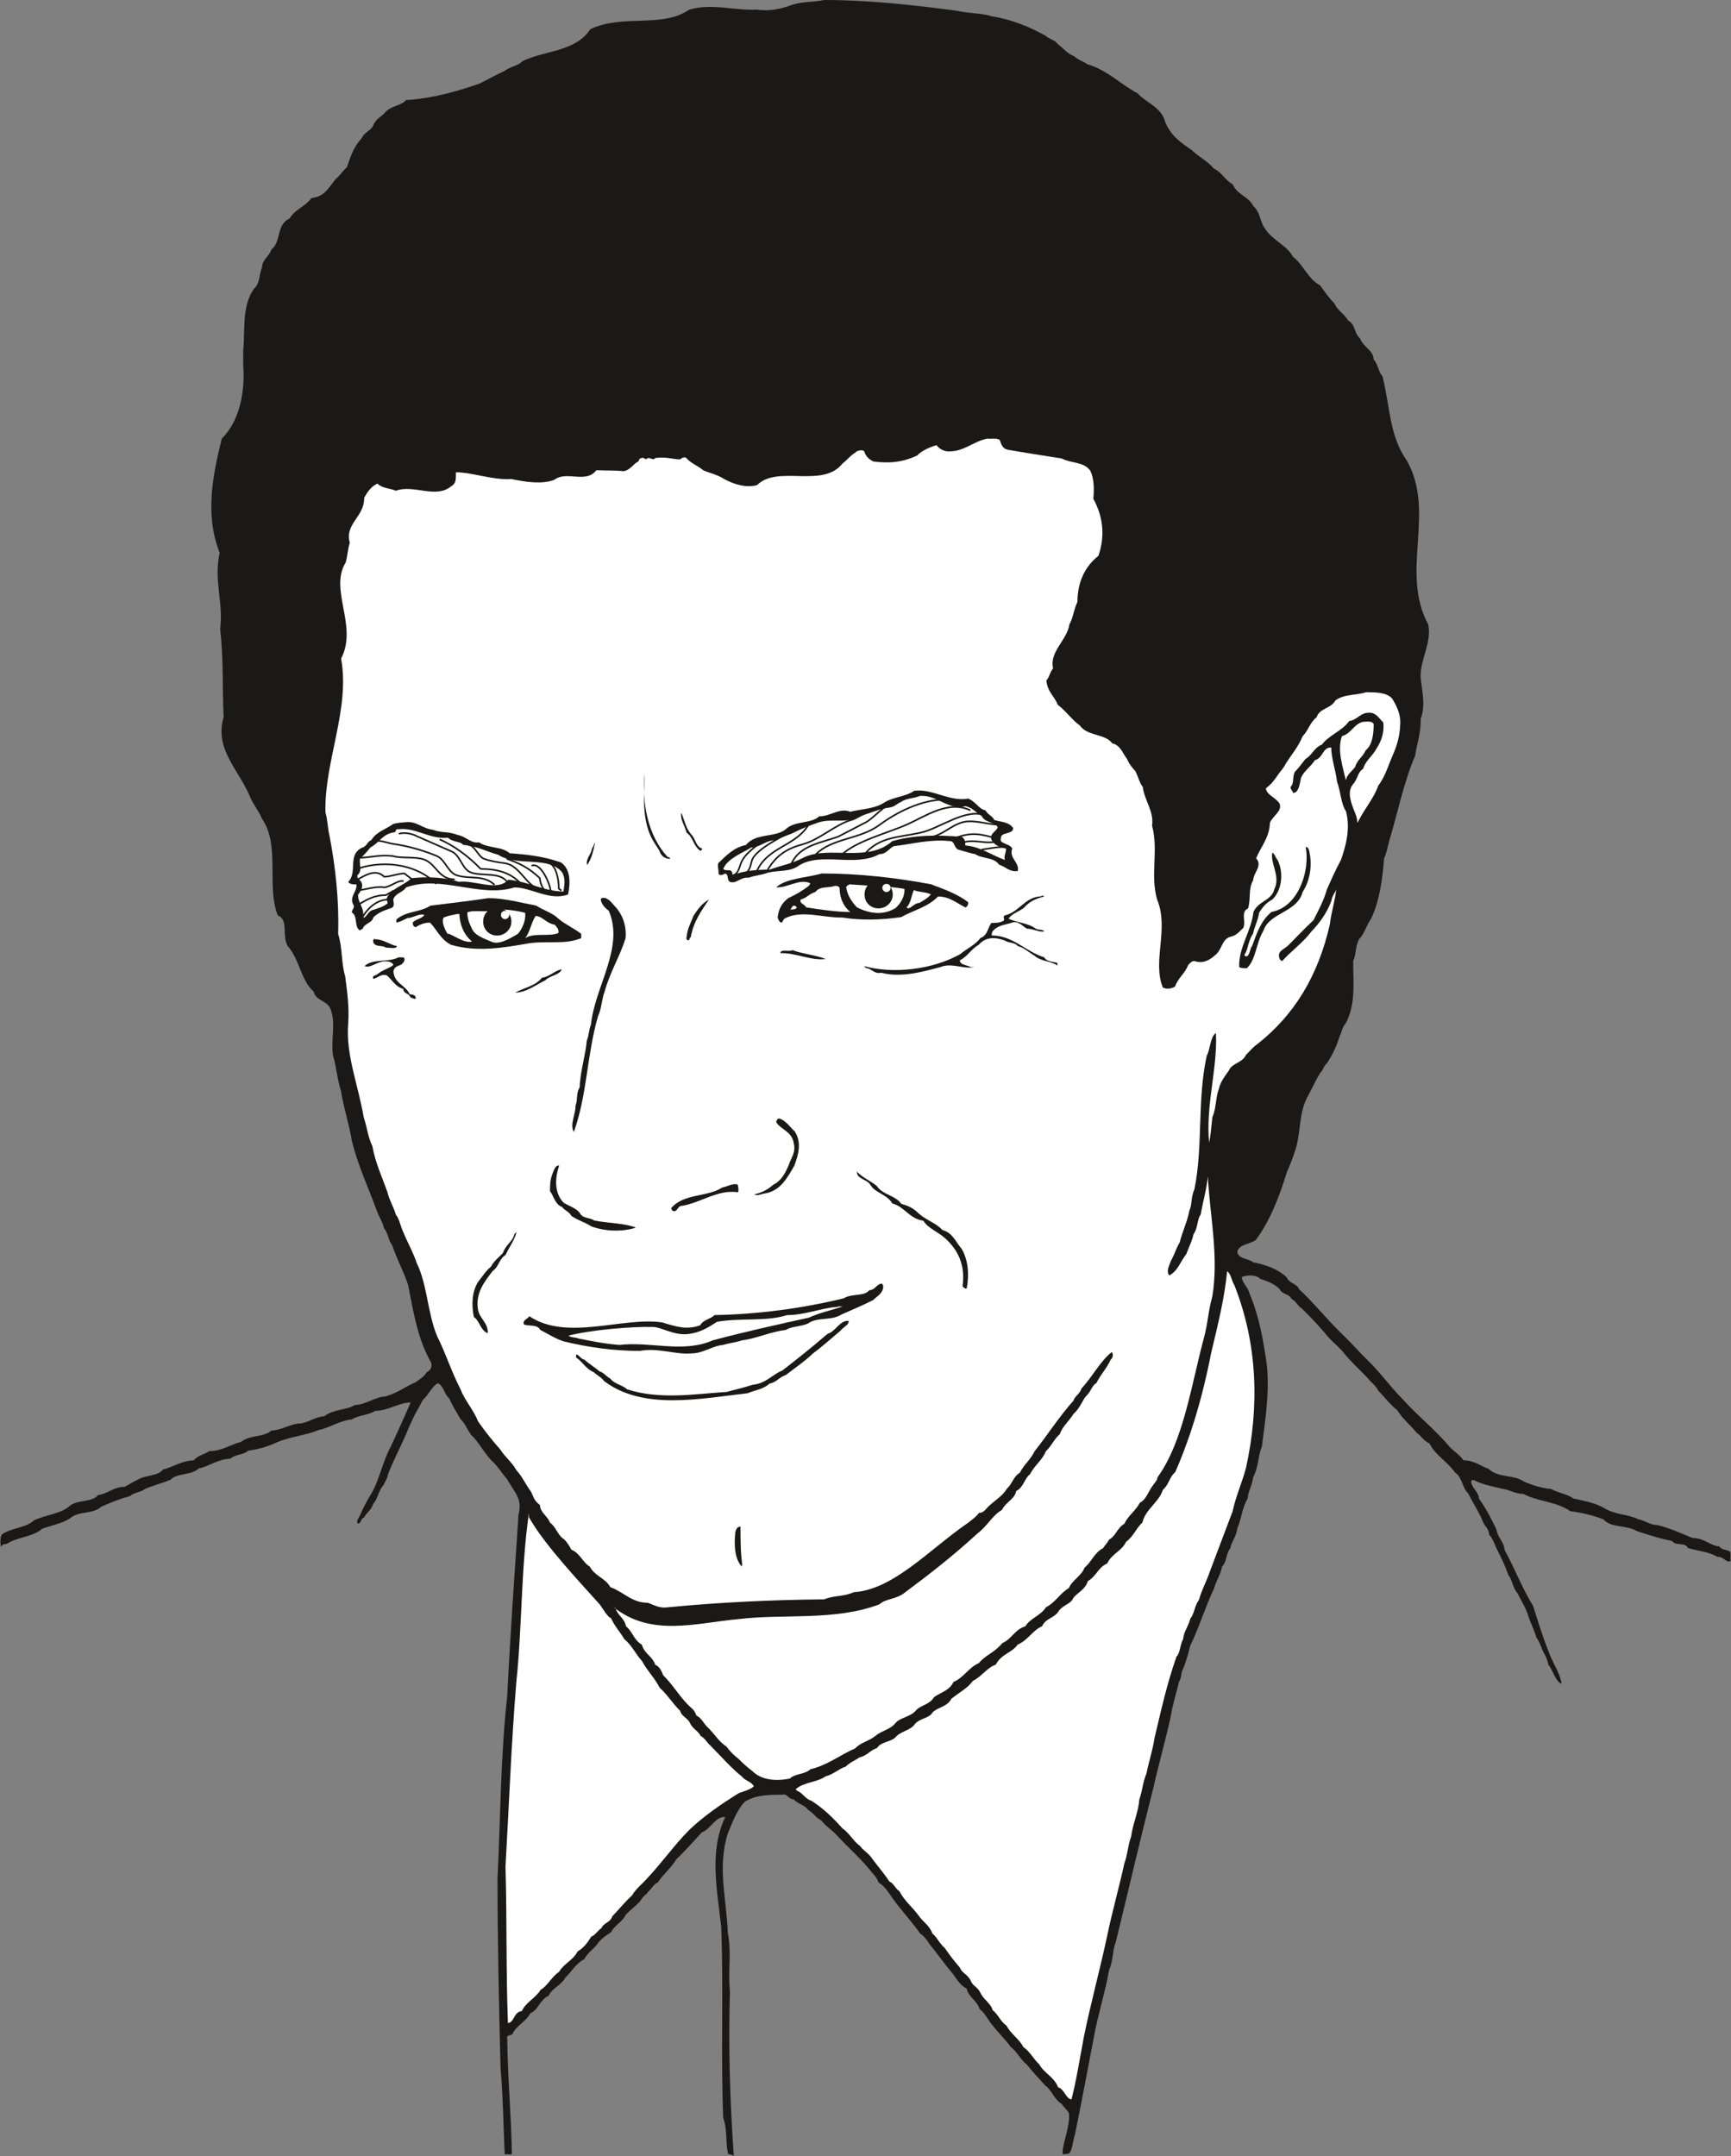 <svg xmlns="http://www.w3.org/2000/svg" xml:space="preserve" width="721.55" height="898.847" fill-rule="evenodd" stroke-linejoin="round" stroke-width="28.222" preserveAspectRatio="xMidYMid" version="1.2" viewBox="0 0 19091 23782"><rect x="0" y="0" width="19091" height="23782" fill="#808080" stroke="none"/><defs class="ClipPathGroup"><clipPath id="a" clipPathUnits="userSpaceOnUse"><path d="M0 0h19091v23782H0z"/></clipPath></defs><g class="SlideGroup"><g class="Slide" clip-path="url(#a)"><g class="Page"><g class="com.sun.star.drawing.ClosedBezierShape"><path fill="none" d="M3 0h19085v23784H3z" class="BoundingBox"/><path fill="#1B1918" d="M9091 0c483 0 986 55 1463 119 143 33 272 23 384 61 218 33 422 119 592 213 43 41 112 51 134 92 74 56 112 111 181 134 56 51 106 56 145 89 221 64 360 216 558 323 97 106 265 152 305 320 61 147 168 221 292 305 84 83 163 111 242 203 91 43 119 124 208 173 51 119 170 129 226 238 79 71 74 168 124 242 84 139 247 190 315 320 118 91 169 249 299 315 50 68 96 137 157 198 36 83 119 124 152 190 79 36 74 160 130 193 35 102 147 130 152 236 51 61 51 135 97 186 84 328 74 658 269 930 323 574-79 1226 236 1808 41 208-94 389-84 589 18 158 56 310 0 452 6 153-45 287-60 404-130 305-194 638-287 943-18 66-28 134-56 190-18 236-51 473-143 666-55 78-73 167-134 228-46 92-28 165-64 239 0 241 31 477-84 691-38 40-38 84-66 142-35 112-78 201-137 292-43 38-43 79-71 102-58 90-96 181-142 265-102 180-74 389-136 587-28 89-56 162-96 251-84 277-186 536-343 749-69 46-180 46-203 125 5 84 129 79 175 119 135 28 269 71 371 168 28 68 114 68 135 129 165 153 282 305 447 468 112 106 191 198 303 310 142 134 259 304 401 444 152 170 310 292 478 480 63 84 134 112 185 186 119 0 193 66 277 94 101 101 282 63 383 137 94 43 214 79 303 84 96 50 180 55 249 106 129 28 248 51 342 107 120 74 254 63 379 124 74 11 117 61 203 61 145 36 264 92 389 143 129 0 190 83 297 94 23 40 74 30 119 58 10 28 0 66 5 102-50 28-73-51-147-46-94-56-213-64-325-97-28-68-130-17-175-78-148-28-259-69-384-107-124-74-287-33-371-130-114-45-231-73-366-91-152-107-365-107-518-191-73 0-119-27-180-45-135-33-259-51-366-107-23 0-28 5-28 5-12 69 84 125 84 198 79 112 135 219 191 338 17 97 86 140 91 226 112 208 196 427 315 620 56 180 107 343 180 528 46 120 117 214 135 333-74-33-89-142-147-213-5-46-28-87-44-120-35-61-45-124-86-175-28-94-66-163-94-251-28-92-79-160-114-239-56-61-61-158-102-201-33-96-79-193-117-267-33-61-50-134-96-180 0-71-56-94-74-157-43-102-106-196-157-298-66-63-66-180-145-231-91-129-208-180-282-320-63-28-97-91-142-119-71-89-150-147-214-249-78-61-139-145-208-213-28-61-74-84-112-135-91-97-193-185-287-305-73-79-134-122-193-201-89-101-162-180-251-266-52-33-65-84-115-107-28-61-102-46-130-107-56-61-140-88-218-116-41-46-143-41-199-18 0 61 69 112 84 180 109 259 153 518 193 800 28 303-17 584-56 889-45 112-35 226-96 338-10 89-56 158-61 236-64 107-69 231-114 328-11 94-61 140-79 223-46 56-38 153-89 199-18 96-69 162-86 236-99 208-168 439-265 637-22 89-43 163-73 242-33 56-20 106-51 157-33 135-71 254-89 371-61 282-134 531-190 782-148 582-277 1138-417 1712-41 102-28 209-74 310-45 254-129 513-170 749-73 379-134 712-208 1070-28 86-28 180-66 208-36 8-51 8-69 8-10-107 84-295 69-452-23-44-51-56-79-102-86-51-114-158-180-201-69-78-142-152-203-231-79-63-102-137-181-198-63-89-134-152-198-236-56-61-79-135-145-181-22-88-124-134-142-226-89-43-124-139-180-195-79-97-140-186-224-287-35-51-58-92-109-125-99-142-213-259-307-393-51-74-87-130-153-171-17-55-50-83-73-111-120-153-254-264-389-412-56-61-119-96-170-162-61-28-89-87-145-115-35-56-119-66-157-116-59 0-74-69-125-51-142 0-292 0-416 78-97 107-135 232-186 348-119 374-13 727 0 1100 43 214 0 417 23 640-18 620 0 1212 43 1822-10-13-33-23-61-23-33-102-5-254-56-402-28-703 5-1402-22-2105-46-412-135-839 45-1212-109-10-157 130-259 170-91 97-193 214-282 297-56 97-142 160-203 254-51 23-69 74-102 97-28 46-55 46-78 89-51 74-120 107-176 175-38 79-124 112-157 186-61 40-107 73-145 119-35 61-119 107-152 180-92 46-142 140-209 203-50 89-147 117-185 201-96 41-119 165-203 193-46 94-153 135-193 224-15 30-74 7-61 58 5 440 46 871 51 1273-23 5-51 0-79 0-13-277-18-633-46-953-18-708-33-1392-33-2090 33-676 33-1344 107-2014 33-676 79-1314 124-1994 43-176-28-226-129-399-69-79-102-142-165-198-84-84-145-209-229-287-41-56-69-130-119-176-46-88-84-134-120-223-61-51-61-142-129-170-72 45-95 124-164 185-28 56-51 97-84 153-40 83-73 152-101 226-69 157-140 287-198 439-10 56-33 79-51 122-61 69-61 152-112 203-18 69-79 102-101 153-39 10-34 68-67 68-30-18 11-68 21-91 40-94 79-163 129-247 87-152 120-345 209-508 78-167 152-332 221-490-130 0-249 92-389 92-84 50-191 50-259 94-147 17-236 91-371 119-142 61-305 68-457 135-97 45-208 78-315 91-56 51-142 38-198 89-140 5-231 84-348 107-79 78-242 50-310 124-97 41-186 61-282 102-46 38-124 38-163 78-119 33-221 74-322 120-89 84-252 43-343 127-89 58-196 73-305 114-117 97-274 89-394 168-33 0-50 7-61 35-11-35-11-101 6-137 106-79 264-71 355-157 125-61 287-72 384-150 89-87 251-41 325-130 106-13 170-91 292-91 63-33 86-51 137-74 94-61 224-38 287-117 117-28 201-96 338-101 43-51 112-64 173-102 137 0 226-69 350-102 97-78 254-50 333-124 117-5 218-79 325-79 102-18 157-73 259-79 97-78 249-68 338-124 124-5 221-89 333-94 147-41 213-107 337-157 51-41 92-59 120-110 43-20 66-61 51-106-148-259-193-546-254-856-56-168-125-287-176-440-45-56-45-139-89-185-22-89-68-145-91-224-96-259-196-467-264-739-28-180-92-366-119-546-44-140-51-270-89-395-28-185 38-365-33-528-46-86-158-81-181-180-142-125-157-361-287-503-68-125 15-287-109-338-127-325 30-772-173-1064-35-84-91-153-124-224-120-305-407-541-300-896-15-328 0-635-38-976 38-292-74-538-5-838-165-411-79-851 23-1260 195-193 259-513 236-818v-147c23-241-18-488 117-686 74-68 56-162 91-236 0-91 79-119 102-198 112-84 51-274 201-343 68-107 165-125 243-226 153-15 196-130 270-213 56-46 73-89 119-125 46-135 79-231 163-320 33-74 111-84 134-157 36-69 92-84 130-135 68-69 175-69 226-130 282-17 547-91 806-180 96-46 190-102 282-142 61-51 145-51 195-107 260-124 582-101 750-353 355-170 790-8 1092-216 249-73 495 13 744 0 125 18 231 0 348-38 137-56 272-41 396-68Z"/></g><g class="com.sun.star.drawing.ClosedBezierShape"><path fill="none" d="M2512 152h13089v10746H2512z" class="BoundingBox"/><path fill="#1B1918" d="M9035 152c432 0 884 45 1311 106 300 41 602 46 861 175 152 23 254 112 366 176 40 43 96 61 119 99 153 63 247 142 394 198 79 46 134 96 221 124 29 51 85 61 107 102 122 66 219 152 303 246 63 221 294 333 429 468 79 12 102 63 147 101 61 69 135 107 181 181 106 45 122 157 218 193 51 89 84 157 119 246 44 135 196 170 252 264 102 41 142 158 216 208 43 107 157 153 190 244 84 56 117 135 186 201 40 86 124 124 157 211 41 99 102 162 158 223 68 92 91 181 134 254 46 97 46 168 69 259 10 232 51 422 162 607 397 532-15 1236 244 1800 66 228-50 439-73 653 56 73 45 190 56 282-11 15-18 33-18 33-51-46-56-153-135-171-33-78-107-89-175-116-168-41-320 15-483 66-23 40-63 22-96 68-102 10-117 120-198 140-56 51-71 129-130 170-79 102-129 236-201 338-27 68-91 101-119 157-61 74-140 135-152 237 0 50 28 73 56 101-6 33 12 97 45 102 0 5 18 10 18 10-91 137-84 333-213 452-18 33-8 94-59 107-33 5-38 17-51 50 18 28 41 46 64 56 0 61-18 130-23 198-23 89 5 196-68 237-28 10-44 23-56 23-46 55 45 94 28 144-61 51-122 107-186 143-51 61-38 152-117 162-45 5-45 46-73 23-51-33-69-79-115-69-94 102-116 232-208 310 18-274 69-564-28-838 36-429 13-861-157-1257-28-61-38-130-89-178-69-86-102-211-181-272-40-84-91-112-176-139-124 0-198-97-292-148-41-89-135-106-185-185-51-74-97-120-120-193 120-163 51-376 214-488 7-74 45-142 68-208 74-188 38-417 175-541 39-64 140-51 140-130 0-203 70-439-61-581-7-169 5-339-96-479-56-51-112-91-181-119-119-61-269-16-365-84-153 0-300-15-435-84 13-28 13-69-5-96-140-34-254 12-383 40-79 56-168 89-282 89-56-89-163-28-229-38-114 66-165 145-300 157-111 61-203-22-310-22-17-41-27-92-73-112-84-13-112 43-168 71-101 51-134 175-272 188-236 61-533-8-731 79-56 89-158 50-241 56-158-87-300-125-453-209-43-63-106-73-129-119-33-5-38 63-94 46-130-69-231 22-351-13-167-15-208 203-375 137-120 5-181-41-288-51-35 43 0 66 0 102-91 66-215-74-314 15-153 135-385 0-565 36-181-36-351-110-524-97-63 10-101-41-142-41-73 74 64 148-5 216-96 89-236 38-366 28-101-45-190 43-292-45-73-11-157-5-188 45-48 28-71 66-117 107-17 130-68 265-134 349-28 56-79 69-79 119 61 102 0 237-18 333-89 56-78 150-73 252 68 231 106 462 28 683 45 607-145 1209-181 1806 148 653 97 1295 216 1928v38c-68-18-114-107-152-168-64-109-79-226-153-323-134-106 0-314-106-434-28-20-46-10-69-33-79-287 56-648-129-907-23-101-89-139-117-223-51-64-51-165-110-216-48-122-144-196-177-338-82-411-13-856-64-1283 28-101 79-180 23-271-102-287 41-607-119-889-20-287 23-558 68-834 468-430 148-1199 407-1723 15-30 0-58 28-78 38-110 61-226 124-300 107-69 79-226 150-305 74-117 193-157 259-259 165-15 208-122 300-208 28-79 139-74 139-158 18-129 92-236 148-325 167-137 236-322 444-383 214 0 407-74 597-112 135-64 277-97 394-188 119-43 217-84 311-135 129-111 315-23 444-129 165-79 249-242 445-264 304-79 683 33 919-153 320-84 625 102 917-5 147-41 287-68 424-101Z"/></g><g class="com.sun.star.drawing.ClosedBezierShape"><path fill="none" d="M3588 4838h11858v14795H3588z" class="BoundingBox"/><path fill="#FFF" d="M10887 4838c46 6 107-11 140 16 18 63 41 96 86 106 201 36 394 64 597 97 107 56 242 33 315 135 43 91 43 208 33 309 112 204 130 417 56 630-152 120-231 295-231 508-43 89-43 163-89 249-28 178-221 297-180 483-41 56-41 101-74 134 13 130 92 176 125 267 101 79 157 168 246 231 79 117 282 89 356 196 91 18 119 119 162 170 23 56 64 107 92 135 33 62 45 130 83 176 18 150 125 269 102 427 74 269-23 546 56 815 134 323-56 678 63 970 44 23 107 10 135-12 33-94 107-140 145-237 23-22 35-43 68-43 97 33 171-13 226-63 79-56 74-176 168-204 74-15 102-60 147-101 28-84-33-173 51-213 33-112 0-214 56-310 5-89 107-158 33-242 51-129 147-226 152-393 41-87 135-125 107-209-43-73-140-91-152-170 68-51 101-101 147-168 33-41 56-69 74-107 66-102 134-180 185-300 61-61 84-157 153-208 38-107 152-89 208-186 96-73 231-55 338-91 101 0 226 0 287 69 56 88 101 190 89 299-6 122-33 214-79 320-56 130-84 238-163 344-51 142-139 236-213 379-5 15-18 28-18 28 0-51-15-87-38-143-36-94-74-203-8-282 51-55 51-135 110-168 33-102 101-135 149-226 59-89 87-191 74-287-56-56-84-112-162-107-89 0-125 79-214 92-79 111-226 157-300 259-88 33-111 122-180 157-43 51-79 107-117 140-35 69-5 125-50 171 0 33 27 43 27 66 66 0 74-102 89-168 36-79 107-120 153-194 91-23 84-144 180-139 0 116 51 259 64 377 43 119 43 243 99 327 50 191 0 376-56 536-61 112-107 219-153 320-38 135-99 241-149 343-102 97-181 180-277 277-46 46-120 61-102 135 5 27 18 33 33 40 102-114 226-198 323-327 94-97 172-209 218-333 13-74 51-97 56-140-10 122-56 259-71 394-130 574-396 1003-795 1318-61 43-79 74-130 122-40 91-157 91-190 175-46 64-92 125-109 198-39 107-28 219-72 315-12 107-17 186-35 282-43-401 96-833 74-1211-66 50-56 162-102 254-107 500-38 995-135 1470-40 89-23 163-56 237-22 121-78 231-106 348-41 68-64 152-97 203-18 56-56 117-18 162 92-45 125-157 188-236 28-79 66-147 79-218 51-69 38-165 79-216 28-158 66-280 79-422 23 434 122 879 50 1323-45 158-50 300-91 450-140 518-226 1146-513 1545-5 38-33 61-51 89-56 74-71 153-145 193-50 94-129 140-170 231-84 51-94 135-167 173-23 41-51 69-69 97-97 50-130 157-203 213-33 91-140 142-173 226-102 61-147 158-254 213-56 92-175 120-226 209-117 35-152 142-254 185-89 109-185 130-259 221-117 51-163 158-280 208-45 97-147 117-215 168-44 79-140 86-196 142-56 74-170 79-226 140-61 79-158 86-226 147-79 61-159 69-220 135-170 74-304 185-495 231-68 61-170 46-226 102-152 33-315 17-411-79-66-51-102-84-153-135-51-40-99-86-134-137-89-56-135-145-214-218-45-46-61-97-119-125-15-43-33-66-61-89-119-106-191-244-305-355-23-56-43-97-89-117-28-92-119-119-147-221-89-51-107-152-175-203-16-89-89-117-112-191-18-33-10 0-28-23 416 338 917 176 1379 135 503-61 1064 23 1556-163 73-68 190-50 292-139 244-181 513-389 790-643 106-79 167-203 269-259 46-91 142-119 157-208 87-46 87-135 153-186 51-101 134-152 175-254 61-56 97-143 152-186 33-92 102-142 153-226 79-69 94-153 150-208 45-46 58-112 101-130 51-102 115-163 158-259 30-23 30-69 12-84-129 102-213 274-332 399-23 68-74 84-89 135-160 180-282 373-429 559-51 102-117 145-163 237-74 45-84 124-142 175-51 84-130 129-191 185-40 33-61 84-119 84-38 51-71 69-117 107-429 294-823 739-1263 767-107 51-219 33-325 79-582 5-1161 33-1730 88-89 13-153-28-214-50-180 0-264-117-416-173-56-102-170-119-226-226-79-46-112-153-203-186-23-45-51-86-79-114-79-51-89-140-158-185-28-79-106-107-111-196-69-46-74-107-102-152-61-84-91-158-157-231-51-92-125-143-176-226-84-95-167-197-246-311-51-130-147-231-193-353-107-209-163-397-259-587-107-259-107-564-224-805-40-120-101-226-147-338-33-69-46-153-84-198-28-94-74-163-91-242-61-175-135-327-168-513-51-106-58-208-96-320-61-360-199-688-171-1031 13-185-10-343-33-523-45-147-28-315-78-468 12-365-28-736-97-1092-20-91-20-170-43-249-12-570 274-1136 173-1695 188-361-135-759 50-1059 23-79 23-152 46-218-61-209 163-287 158-496 40-73 83-129 147-157 56 56 145 51 203 79 196-74 440 93 612-51 64-36 46-107 51-153 180 0 406 89 610 74 152 33 338 61 472 10 140-107 348 46 467-107 107 6 196 0 298 11 78-11 114-89 165-107 10-23 10-33 23-33 28-18 43 0 61 10 33-43 73 23 101-15 107-18 208 15 275 15 30-28 63-28 73-10 51 56 130 84 181 129 73 33 152 46 231 97 111 61 254 102 365 66 226-224 722 41 940-236 51-38 87-89 137-117 28-36 95-36 103-18 20 61 56 89 102 112 177 23 325 8 482-66 51-56 153-97 214-114 30 40 73 63 119 68 180 10 277-107 439-140Z"/></g><g class="com.sun.star.drawing.ClosedBezierShape"><path fill="none" d="M14779 7959h373v649h-373z" class="BoundingBox"/><path fill="#FFF" d="M15032 7962c34 0 95-16 118 23 0 117-15 231-89 292-29 70-97 108-115 182-38 50-90 83-103 147-33-147-98-334-43-486 108-33 131-135 232-158Z"/></g><g class="com.sun.star.drawing.ClosedBezierShape"><path fill="none" d="M7101 8527h290v947h-290z" class="BoundingBox"/><path fill="#1B1918" d="M7107 8527c-27 326 35 686 255 924 17 5 28 5 28 22-56 0-102-33-117-89-29-50-65-96-93-153-105-226-73-473-73-704Z"/></g><g class="com.sun.star.drawing.ClosedBezierShape"><path fill="none" d="M7918 8718h3311v1016H7918z" class="BoundingBox"/><path fill="#1B1918" d="M10082 8722c203-27 388 124 597 86 89 38 117 117 190 130 23 48 79 61 97 107 84 22 162 22 208 88 0 74-135 41-135 108-5 18 0 36 0 36 28 33 107 38 125 83-41 102 84 153 61 247-92 13-125-43-208-71-51-82-191-64-260-115-60-10-106-28-170-45-71-10-50-99-111-99-227-23-412 33-620 56-56 33-84 88-158 88-265 148-643-28-885 125-101 74-226 51-343 79-73 28-134 28-213 56-91-11-137 73-208 45-36-23-8-79-51-91-23 12-58 30-74 0 5-43-16-89 0-117 89-84 168-170 303-198 109-136 327-79 439-174 97-96 282-58 368-142 130 0 219-97 343-51 145-33 271-33 377-102 92-60 244-66 328-129Z"/></g><g class="com.sun.star.drawing.ClosedBezierShape"><path fill="none" d="M13445 8740h1876v4945h-1876z" class="BoundingBox"/><path fill="#1B1918" d="M15320 8740c-97 426-193 833-287 1278-232 300-254 666-260 1049-58 168-106 280-165 432-61 96-89 193-162 272-33 101-108 152-136 251-33 59-33 125-79 175-40 232-45 459-152 662-33 71-46 145-79 208 0 89-73 117-73 201-56 73-89 165-148 244-50 83-150 116-228 172h-23c-101-566-141-1186 66-1761 96-51 147-152 244-198 117-119 218-213 330-338 63-61 119-129 180-198 65-51 103-122 154-180 124-264 213-574 287-844 78-440 198-841 378-1207 79-79 89-163 153-218Z"/></g><g class="com.sun.star.drawing.ClosedBezierShape"><path fill="none" d="M7976 8778h3121v877H7976z" class="BoundingBox"/><path fill="#FFF" d="M10148 8778c198-9 300 160 503 114 89 23 117 79 175 107 38 79 135 61 178 124-15 51-89 66-71 136 33 66 94 84 163 102 0 45-28 83-13 124-145-51-269-147-437-160 0-20 5-66-36-94-259-24-518-24-769 46-267 241-689 48-971 178-135 73-259 91-384 137-145 0-279 10-409 61 0-18 5-33-18-51-28-10-61 5-83-18 50-117 208-173 309-236 112-5 168-89 275-79 68-43 152-62 193-85 89-45 172-78 269-111 147-51 320 15 429-64 108-23 243-89 359-102 64-10 79-43 125-60 63-46 147-39 213-69Z"/></g><g class="com.sun.star.drawing.ClosedBezierShape"><path fill="none" d="M7511 8971h235v413h-235z" class="BoundingBox"/><path fill="#1B1918" d="M7518 8971c28 73 50 167 101 227 57 55 52 139 126 162 0 15-23 33-33 15-64-50-74-149-139-190-22-80-72-148-60-214h5Z"/></g><g class="com.sun.star.drawing.ClosedBezierShape"><path fill="none" d="M3840 9067h2442v1198H3840z" class="BoundingBox"/><path fill="#1B1918" d="M4478 9068c119-12 180 71 297 84 92 38 170 15 267 56 102 17 145 96 241 83 102 69 249 41 338 120 204 15 367 33 565 101 107 71 107 225 79 354-204 74-402-78-592-78-380 119-806-141-1195 0-34 56-120 63-141 134 5 41 16 74-17 92-84 28-148 50-204 106-10 61-96 61-116 125-18 5-31 18-31 18-66-41-20-160-89-199 0-33 38-55 18-83-51-92 43-143 33-226-28 0-74 0-91-28 109-108-15-306 160-380 48-15 55-71 94-79 55-94 162-121 243-180 56-15 89-15 141-20Z"/></g><g class="com.sun.star.drawing.ClosedBezierShape"><path fill="none" d="M3939 9144h2288v979H3939z" class="BoundingBox"/><path fill="#FFF" d="M4395 9146c191-22 338 112 547 94 50 51 134 36 167 79 153 13 259 75 384 108 209 137 560 7 709 198 41 78 18 147 13 208-213 0-388-112-610-130-117 135-371 0-547 23-162-56-375-56-518-40-95 86-232 114-275 222 0 28 10 45 10 55-46 41-112 56-180 79-46 28-56 84-94 79 28-102-59-163-51-255 33-38 61-94 33-140-18-28-50-40-41-73 59-51 18-112 28-181 36-33 79-78 115-125 101-51 129-150 269-168 18-13 5-39 41-33Z"/></g><g class="com.sun.star.drawing.ClosedBezierShape"><path fill="none" d="M6471 9297h92v246h-92z" class="BoundingBox"/><path fill="#1B1918" d="M6561 9303c-15 71-33 164-85 238-22-64 47-120 52-182 18-18 33-83 33-56Z"/></g><g class="com.sun.star.drawing.ClosedBezierShape"><path fill="none" d="M13666 9342h791v1338h-791z" class="BoundingBox"/><path fill="#1B1918" d="M14400 9342c45 0 40 68 50 101 18 140-10 282-83 394-61 232-367 222-436 435-79 130-79 315-180 407-38 0-66 0-84-13-9-214 135-399 157-607 56-126 199-121 232-255 69-140-51-287-23-399 23 5 36 61 57 79 73 150 45 338-57 437-74 40-107 86-145 143-18 101-51 152-69 236-45 61-55 152-78 203-13 23-28 33 0 46 45 0 45-97 68-114 56-153 99-282 214-376 84-18 140-52 191-98 153-139 226-416 186-619Z"/></g><g class="com.sun.star.drawing.ClosedBezierShape"><path fill="none" d="M8560 9633h2120v544H8560z" class="BoundingBox"/><path fill="#1B1918" d="M9062 9634c399 0 812 45 1205 119 163 61 300 112 412 199 0 33-18 56-33 56-92-46-175-120-300-120-117 120-277 153-406 227-219 33-446 38-649 5-218 5-450-89-640 12-18 21-18 33-28 44-28 0-36-28-46-56 10-102 51-163 117-214 86-41 153-79 226-135 13-18 18-28 18-28-119-59-259 56-378 43 119-102 332-102 502-152Z"/></g><g class="com.sun.star.drawing.ClosedBezierShape"><path fill="none" d="M9332 9753h645v318h-645z" class="BoundingBox"/><path fill="#FFF" d="M9377 9754c196 17 413 17 598 50 5 84-41 159-96 210-140 88-294 61-428-6-64-68-109-143-119-227 10-10 27-27 45-27Z"/></g><g class="com.sun.star.drawing.ClosedBezierShape"><path fill="none" d="M8828 9770h553v290h-553z" class="BoundingBox"/><path fill="#FFF" d="M9208 9771c18 0 47 0 52 27 0 107 45 205 119 261-153 0-344-28-487-51-23-41-78-41-61-87 66-16 84-57 163-84 51-66 135-39 214-66Z"/></g><g class="com.sun.star.drawing.ClosedBezierShape"><path fill="none" d="M9997 9814h271v205h-271z" class="BoundingBox"/><path fill="#FFF" d="M10090 9822c57 20 121 15 177 43-33 41-89 70-125 93-74 5-102 84-145 51 50-46 50-121 83-194l10 7Z"/></g><g class="com.sun.star.drawing.ClosedBezierShape"><path fill="none" d="M9530 9877h2134v875H9530z" class="BoundingBox"/><path fill="#1B1918" d="M11494 9878s13 0 23 10c-89 23-158 50-224 124-58 46-129 61-170 120 84 43 219 48 300 111 38 18 71 5 94 28-38 18-125-28-191-28-56-33-101-96-175-63-84 23-152 30-203 91-10 18-10 28-10 47 236 0 376 180 579 241 28 51 96 46 142 61 5 8 5 18 0 28-63-48-180-43-249-107-68-38-112-88-185-106-33-43-102-33-143-61-106-41-213-41-287 46-88 50-122 129-209 172 0 51 75 51 121 74h38c-112 28-248-51-372 0-208 56-440 119-653 63-84 16-102-45-163-50-17-13-22-13-27-23 325 89 754 38 1056-130 93-73 171-106 227-180 79-28 79-108 120-166 33 0 106 0 139-28 10-20-17-38 10-56 153-33 216-191 379-208 18 0 18 0 33-10Z"/></g><g class="com.sun.star.drawing.ClosedBezierShape"><path fill="none" d="M4371 9906h2041v561H4371z" class="BoundingBox"/><path fill="#1B1918" d="M5386 9906c180 0 355 50 529 83 86 56 180 80 244 144 79 66 173 106 251 167v47c-172 74-358 28-570 56-287 51-579 101-866 18-125-69-153-167-232-245-61 0-117 23-157 51-23-6-33-23-33-51 28-38 94-38 129-84-51-23-124 33-185 33-51 23-79 41-120 51-5 0-9-28 0-38 112-93 259-74 371-149 217-28 425-50 639-83Z"/></g><g class="com.sun.star.drawing.ClosedBezierShape"><path fill="none" d="M6312 9903h591v2583h-591z" class="BoundingBox"/><path fill="#1B1918" d="M6635 9906c61-17 107 45 140 83 96 97 137 232 124 361-66 208-167 361-231 587-33 89-33 190-72 270-124 427-119 866-267 1278-49-79 23-204 18-287 28-79 5-140 46-204 5-172 66-360 79-518 28-66 23-129 45-172 44-426 372-852 197-1259-51-38-79-73-89-124 5-10 10-15 10-15Z"/></g><g class="com.sun.star.drawing.ClosedBezierShape"><path fill="none" d="M7570 9921h251v451h-251z" class="BoundingBox"/><path fill="#1B1918" d="M7819 9921c-80 120-171 244-200 413-18 18-18 28-18 36-28 5-37-18-28-36 8-95 46-153 75-232 46-72 97-141 171-181Z"/></g><g class="com.sun.star.drawing.ClosedBezierShape"><path fill="none" d="M8712 9989h77v44h-77z" class="BoundingBox"/><path fill="#FFF" d="M8753 9990c10-4 29 5 34 19-5 23-52 23-75 23 17 0 17-37 41-42Z"/></g><g class="com.sun.star.drawing.ClosedBezierShape"><path fill="none" d="M5154 10030h641v369h-641z" class="BoundingBox"/><path fill="#FFF" d="M5487 10030c89 0 196 10 305 38 10 78-30 176-81 232-84 51-201 119-281 91-106-46-198-73-231-160-28-57-45-108-45-168 88-33 213 10 333-33Z"/></g><g class="com.sun.star.drawing.ClosedBezierShape"><path fill="none" d="M4884 10081h324v309h-324z" class="BoundingBox"/><path fill="#FFF" d="M5043 10081h23c5 116 48 229 140 303-78 23-181-56-266-89 23 56-90-115-46-176 46-18 98-28 149-38Z"/></g><g class="com.sun.star.drawing.ClosedBezierShape"><path fill="none" d="M5791 10102h371v247h-371z" class="BoundingBox"/><path fill="#FFF" d="M5908 10102c79 7 112 79 210 97 22 28 50 51 40 92-107 44-260-8-367 56 55-64 66-171 117-245Z"/></g><g class="com.sun.star.drawing.ClosedBezierShape"><path fill="none" d="M4116 10355h264v103h-264z" class="BoundingBox"/><path fill="#1B1918" d="M4140 10360c90 0 154 59 238 75-10 35-69 17-120 17-56-33-108 0-141-57-4-22 0-49 23-35Z"/></g><g class="com.sun.star.drawing.ClosedBezierShape"><path fill="none" d="M8605 10480h503v102h-503z" class="BoundingBox"/><path fill="#1B1918" d="M8740 10480c126 45 245 51 367 97-158 23-331-70-501-64 5-50 88-11 134-33Z"/></g><g class="com.sun.star.drawing.ClosedBezierShape"><path fill="none" d="M4021 10559h566v459h-566z" class="BoundingBox"/><path fill="#1B1918" d="M4395 10559h52c33 17 5 60-19 78-41 23-74 18-89 74 5 136 136 153 179 255 35 5 63 5 68 43-5 18-38 0-61-10-12-46-73-33-78-92-93-27-126-106-182-150-73-18-101 34-148 39-18-34 23-34 47-52 61-51 129-61 175-102-13-33-69-43-102-38-87 5-153 79-216 51 91-86 260-36 374-96Z"/></g><g class="com.sun.star.drawing.ClosedBezierShape"><path fill="none" d="M5682 10693h515v256h-515z" class="BoundingBox"/><path fill="#1B1918" d="M6185 10693h11c-28 63-135 68-181 119-107 52-214 136-333 136 91-51 226-74 295-164 89-13 135-74 208-91Z"/></g><g class="com.sun.star.drawing.ClosedBezierShape"><path fill="none" d="M8319 12337h493v846h-493z" class="BoundingBox"/><path fill="#1B1918" d="M8601 12339c66 21 113 94 164 140 79 119 41 259-5 379-80 140-153 270-311 303-52 5-97 35-130 12 83-17 153-55 209-106 96-46 134-137 168-209 31-96 82-143 59-244-18-135-143-153-194-237 0-17 18-49 40-38Z"/></g><g class="com.sun.star.drawing.ClosedBezierShape"><path fill="none" d="M6065 12856h950v719h-950z" class="BoundingBox"/><path fill="#1B1918" d="M6167 12857c-51 145-51 309 51 410 61 36 135 59 175 109 33 68 112 50 159 85 162 33 332 28 462 79-142 46-328 46-491-13-79-50-148-66-221-116-28-52-74-57-102-98-79-28-94-124-134-175 0-71 0-118 27-192 18-45 36-100 74-89Z"/></g><g class="com.sun.star.drawing.ClosedBezierShape"><path fill="none" d="M9451 12918h1227v1295H9451z" class="BoundingBox"/><path fill="#1B1918" d="M9456 12928c61 63 145 96 213 152 69 102 205 102 271 198 86 23 137 51 193 107 83 74 195 107 260 181 117 33 144 130 213 208 74 125 84 293 56 435-15 10-38-8-46-23 31-226-43-394-195-531-80-71-187-108-238-191-157-23-203-153-343-191-50-96-194-119-239-203-43-69-157-64-150-152l5 10Z"/></g><g class="com.sun.star.drawing.ClosedBezierShape"><path fill="none" d="M7402 13061h744v300h-744z" class="BoundingBox"/><path fill="#1B1918" d="M8135 13065c5 20 15 51 5 85-232-34-417 124-639 153-33 23-33 51-61 56-23 0-28-5-38-33 139-166 399-120 563-228 63-13 119-50 170-33Z"/></g><g class="com.sun.star.drawing.ClosedBezierShape"><path fill="none" d="M5211 13592h487v1115h-487z" class="BoundingBox"/><path fill="#1B1918" d="M5696 13593c-23 89-79 158-120 249-74 44-74 131-140 174-97 124-194 249-164 430 20 102 113 145 108 259-80-28-88-134-154-180-27-136-21-278 46-385 43-55 95-134 141-167 40-74 89-102 134-154 34-96 108-124 126-208 28-27 23-18 23-18Z"/></g><g class="com.sun.star.drawing.ClosedBezierShape"><path fill="none" d="M8776 14021h5061v9136H8776z" class="BoundingBox"/><path fill="#FFF" d="M13534 14021c46 35 46 101 79 152 259 655 277 1341 129 2017-46 171-112 311-147 478-89 231-168 447-252 666-35 106-91 203-119 310-51 68-51 157-96 208-23 91-74 147-79 226-38 66-28 145-74 195-107 305-168 587-241 892-23 150-61 251-89 394-41 94-46 195-79 287-13 152-73 269-91 411-38 102-38 201-74 292-56 259-135 537-185 779-84 398-191 782-264 1148-46 243-79 462-135 680-64-10-79-116-147-134-46-117-153-153-209-254-61-56-101-140-176-191-43-89-135-139-185-236-74-51-89-124-153-170-15-71-101-117-134-191-33-68-84-73-107-134-33-69-97-84-119-143-67-78-117-144-168-218-61-51-92-130-135-157-35-97-106-130-152-199-74-101-153-157-213-270-46-28-64-91-110-106-66-102-139-181-208-277-43-51-79-66-117-117-73-51-112-137-193-193-99-112-208-219-343-305-61-15-101-89-152-107-15-10-20-20-20-20 93-81 236-74 330-142 91-23 137-79 221-107 45-46 106-69 152-102 84-17 122-83 191-101 50-74 147-66 203-117 56-69 152-74 208-137 51-79 168-71 203-140 61-61 163-61 209-152 94-74 180-117 236-196 101-51 157-147 254-180 61-120 180-130 241-221 118-51 159-153 270-203 36-89 143-89 186-173 58-69 129-69 160-142 51-61 129-89 157-181 102-61 112-152 214-195 50-109 162-137 208-239 79-56 117-157 180-213 38-153 181-219 226-361 71-61 71-141 135-192 66-147 117-287 168-434 101-302 170-579 231-889 73-305 147-602 175-896Z"/></g><g class="com.sun.star.drawing.ClosedBezierShape"><path fill="none" d="M5775 14158h3968v773H5775z" class="BoundingBox"/><path fill="#1B1918" d="M9721 14158c18 0 23 33 18 55-18 66-74 89-107 125-119 61-243 112-355 162-107 70-264 23-366 98-91 38-175 28-244 71-167 18-330 97-482 114-87 28-135 28-209 51-124 10-216 94-356 94-181 13-366-66-564-28-287 0-562-38-843-106-97-34-163-79-254-125-33-66-130-38-181-61-17-46 33-56 61-90 412 276 1026 5 1461 67 167 51 274 84 421 33 39-66 113-66 159-113 490-10 962-73 1425-185 89-56 226-18 282-89 73-7 73-63 134-73Z"/></g><g class="com.sun.star.drawing.ClosedBezierShape"><path fill="none" d="M6268 14409h3026v445H6268z" class="BoundingBox"/><path fill="#FFF" d="M9245 14409h48c-127 45-251 68-371 124-360 79-694 153-1060 250-330 145-686 10-1030 51-170-13-299-41-444-69-46-18-86-10-119-33 241-63 698-103 935-96 84 0 231 96 384 78 129-15 213-66 320-135 259-46 541 0 773-74 190 0 366-74 533-89 23 0 31 0 31-7Z"/></g><g class="com.sun.star.drawing.ClosedBezierShape"><path fill="none" d="M6353 14569h3009v877H6353z" class="BoundingBox"/><path fill="#1B1918" d="M9333 14569h28c0 48-61 66-89 106-107 89-208 181-305 252-96 92-190 153-300 239-71 21-106 84-180 94-66 64-168 74-241 107-519 58-1154 193-1584-135-33-45-83-66-111-96-92-38-125-117-198-164v-28c22-17 55 51 91 51 56 52 117 85 168 131 45 10 73 56 119 79 43 60 140 73 185 119 366 117 750 51 1099 28 106-28 203-51 287-79 147-13 216-114 327-157 168-131 325-255 496-403 89-28 119-124 208-144Z"/></g><g class="com.sun.star.drawing.ClosedBezierShape"><path fill="none" d="M5575 16685h2741v5629H5575z" class="BoundingBox"/><path fill="#FFF" d="M5834 16735c170 305 581 737 782 963 41 56 79 130 124 152 41 92 107 158 143 226 89 74 130 173 196 242 56 106 135 180 198 299 89 79 145 178 224 252 18 68 86 79 109 137 38 71 89 84 117 140 56 33 63 68 107 106 119 120 231 250 350 344 33 46 102 51 130 107-41 36-102 51-165 74-191 119-389 254-547 406-162 163-302 361-454 523-69 79-135 125-176 198-79 72-140 150-219 232-23 71-96 71-119 129-46 33-74 84-112 94-46 74-86 125-152 165-51 99-148 130-204 224-89 63-129 157-203 198-56 94-162 134-208 236-89 5-84 130-153 130-22-569-10-1133-27-1725 40-686 63-1345 119-2028 66-625 51-1260 140-1874v50Z"/></g><g class="com.sun.star.drawing.ClosedBezierShape"><path fill="none" d="M8102 16838h84v441h-84z" class="BoundingBox"/><path fill="#1B1918" d="M8167 16838c0 129 0 277 18 412 0 10-5 28-5 28-87-97-82-265-70-380 10-38 23-60 57-60Z"/></g><g class="com.sun.star.drawing.ClosedBezierShape"><path fill="none" d="M9535 9713h312v308h-312z" class="BoundingBox"/><path fill="#1B1918" d="M9688 9713c85 0 158 63 158 153 0 87-73 153-158 153-87 0-153-66-153-153 0-90 66-153 153-153Z"/></g><g class="com.sun.star.drawing.ClosedBezierShape"><path fill="none" d="M9731 9749h93v91h-93z" class="BoundingBox"/><path fill="#FFF" d="M9776 9749c24 0 47 15 47 46 0 22-23 44-47 44-23 0-45-22-45-44 0-31 22-46 45-46Z"/></g><g class="com.sun.star.drawing.ClosedBezierShape"><path fill="none" d="M5328 10013h313v307h-313z" class="BoundingBox"/><path fill="#1B1918" d="M5482 10013c85 0 158 60 158 153 0 85-73 153-158 153-87 0-153-68-153-153 0-93 66-153 153-153Z"/></g><g class="com.sun.star.drawing.ClosedBezierShape"><path fill="none" d="M5525 10046h93v93h-93z" class="BoundingBox"/><path fill="#FFF" d="M5570 10046c24 0 47 17 47 45 0 24-23 47-47 47-23 0-45-23-45-47 0-28 22-45 45-45Z"/></g><g fill="none" class="com.sun.star.drawing.OpenBezierShape"><path d="M8054 9251h380v417h-380z" class="BoundingBox"/><path stroke="#1B1918" stroke-linejoin="miter" stroke-width="18" d="M8054 9658c83 0 94-73 117-135 41-112 177-192 255-265"/></g><g fill="none" class="com.sun.star.drawing.OpenBezierShape"><path d="M8185 9116h626v542h-626z" class="BoundingBox"/><path stroke="#1B1918" stroke-linejoin="miter" stroke-width="18" d="M8189 9648c73-28 83-74 101-148 33-140 386-293 515-376"/></g><g fill="none" class="com.sun.star.drawing.OpenBezierShape"><path d="M8327 9101h593v539h-593z" class="BoundingBox"/><path stroke="#1B1918" stroke-linejoin="miter" stroke-width="18" d="M8336 9635c111-293 427-293 575-529"/></g><g fill="none" class="com.sun.star.drawing.OpenBezierShape"><path d="M8450 8950h1138v664H8450z" class="BoundingBox"/><path stroke="#1B1918" stroke-linejoin="miter" stroke-width="18" d="M8458 9608c101-174 215-247 402-298 180-51 353-214 524-265 51-8 152-86 203-86"/></g><g fill="none" class="com.sun.star.drawing.OpenBezierShape"><path d="M8716 8848h1146v693H8716z" class="BoundingBox"/><path stroke="#1B1918" stroke-linejoin="miter" stroke-width="18" d="M8725 9536c88-216 337-239 523-310l275-143c102-39 239-226 338-226"/></g><g fill="none" class="com.sun.star.drawing.OpenBezierShape"><path d="M8992 8810h1434v620H8992z" class="BoundingBox"/><path stroke="#1B1918" stroke-linejoin="miter" stroke-width="18" d="M8999 9422c175-176 473-163 689-315 201-149 473-288 737-288"/></g><g fill="none" class="com.sun.star.drawing.OpenBezierShape"><path d="M9269 8891h1438v552H9269z" class="BoundingBox"/><path stroke="#1B1918" stroke-linejoin="miter" stroke-width="18" d="M9276 9435c157-158 524-250 722-339 201-87 461-277 704-158"/></g><g fill="none" class="com.sun.star.drawing.OpenBezierShape"><path d="M9528 8966h1352v463H9528z" class="BoundingBox"/><path stroke="#1B1918" stroke-linejoin="miter" stroke-width="18" d="M9535 9422c162-196 389-186 613-237 203-38 514-287 727-186"/></g><g fill="none" class="com.sun.star.drawing.OpenBezierShape"><path d="M10211 9050h802v197h-802z" class="BoundingBox"/><path stroke="#1B1918" stroke-linejoin="miter" stroke-width="18" d="M10211 9237c152 0 236-103 365-154 136-60 298 12 436 12"/></g><g fill="none" class="com.sun.star.drawing.OpenBezierShape"><path d="M10481 9190h560v79h-560z" class="BoundingBox"/><path stroke="#1B1918" stroke-linejoin="miter" stroke-width="18" d="M10485 9259c199-74 277-74 464-23 23 0 73-11 91-11"/></g><g fill="none" class="com.sun.star.drawing.OpenBezierShape"><path d="M10544 9269h431v60h-431z" class="BoundingBox"/><path stroke="#1B1918" stroke-linejoin="miter" stroke-width="18" d="M10549 9320c153-85 288-10 423-34"/></g><g fill="none" class="com.sun.star.drawing.OpenBezierShape"><path d="M10823 9333h240v48h-240z" class="BoundingBox"/><path stroke="#1B1918" stroke-linejoin="miter" stroke-width="18" d="M10825 9371c78-11 163-29 237-29"/></g><g fill="none" class="com.sun.star.drawing.OpenBezierShape"><path d="M6046 9503h152v329h-152z" class="BoundingBox"/><path stroke="#1B1918" stroke-linejoin="miter" stroke-width="18" d="M6050 9512c89 38 113 196 113 289l28 22"/></g><g fill="none" class="com.sun.star.drawing.OpenBezierShape"><path d="M5858 9535h266v332h-266z" class="BoundingBox"/><path stroke="#1B1918" stroke-linejoin="miter" stroke-width="18" d="M6122 9856c-11 0-33-33-51-33 0-64-108-323-209-273"/></g><g fill="none" class="com.sun.star.drawing.OpenBezierShape"><path d="M5585 9463h423v356h-423z" class="BoundingBox"/><path stroke="#1B1918" stroke-linejoin="miter" stroke-width="18" d="M5588 9472c144 50 247 102 366 214 0 35 23 102 46 125"/></g><g fill="none" class="com.sun.star.drawing.OpenBezierShape"><path d="M5164 9310h768v500h-768z" class="BoundingBox"/><path stroke="#1B1918" stroke-linejoin="miter" stroke-width="18" d="M5927 9800c-129-51-199-250-351-278-79-10-163-23-242-51-61-28-102-152-170-152"/></g><g fill="none" class="com.sun.star.drawing.OpenBezierShape"><path d="M4845 9249h910v508h-910z" class="BoundingBox"/><path stroke="#1B1918" stroke-linejoin="miter" stroke-width="18" d="M5747 9749c-119-130-273-165-445-165-138-141-288-253-453-326"/></g><g fill="none" class="com.sun.star.drawing.OpenBezierShape"><path d="M4395 9179h1213v564H4395z" class="BoundingBox"/><path stroke="#1B1918" stroke-linejoin="miter" stroke-width="18" d="M5599 9737c-73-129-297-66-412-117-89-36-112-186-203-227l-382-168c-51-28-143-50-203-28"/></g><g fill="none" class="com.sun.star.drawing.OpenBezierShape"><path d="M4083 9264h1379v503H4083z" class="BoundingBox"/><path stroke="#1B1918" stroke-linejoin="miter" stroke-width="18" d="M5454 9759c-119-112-266-61-407-102-102-23-135-173-226-214-145-61-320-112-484-135-81-12-175-62-248-12"/></g><g fill="none" class="com.sun.star.drawing.OpenBezierShape"><path d="M3950 9427h1066v283H3950z" class="BoundingBox"/><path stroke="#1B1918" stroke-linejoin="miter" stroke-width="18" d="M5015 9699c-175 0-203-163-328-215-101-41-255-13-349-41-152-21-249 18-388 18"/></g><g fill="none" class="com.sun.star.drawing.OpenBezierShape"><path d="M3900 9524h920v233h-920z" class="BoundingBox"/><path stroke="#1B1918" stroke-linejoin="miter" stroke-width="18" d="M3904 9596c282-112 671-84 908 153"/></g><g fill="none" class="com.sun.star.drawing.OpenBezierShape"><path d="M3945 9618h649v127h-649z" class="BoundingBox"/><path stroke="#1B1918" stroke-linejoin="miter" stroke-width="18" d="M3950 9698c88-52 200-115 287-28 72 0 150-36 224-36 41 36 91 64 125 103"/></g><g fill="none" class="com.sun.star.drawing.OpenBezierShape"><path d="M3935 9708h521v126h-521z" class="BoundingBox"/><path stroke="#1B1918" stroke-linejoin="miter" stroke-width="18" d="M3937 9823c101-13 213-51 300-36 61 0 163-89 214-67"/></g><g fill="none" class="com.sun.star.drawing.OpenBezierShape"><path d="M3932 9815h414v180h-414z" class="BoundingBox"/><path stroke="#1B1918" stroke-linejoin="miter" stroke-width="18" d="M3937 9986c111-64 185-113 321-113 30-24 50-24 81-51"/></g><g fill="none" class="com.sun.star.drawing.OpenBezierShape"><path d="M3980 9911h310v228h-310z" class="BoundingBox"/><path stroke="#1B1918" stroke-linejoin="miter" stroke-width="18" d="M3988 10133c60-110 163-212 301-212"/></g></g></g></g></svg>
